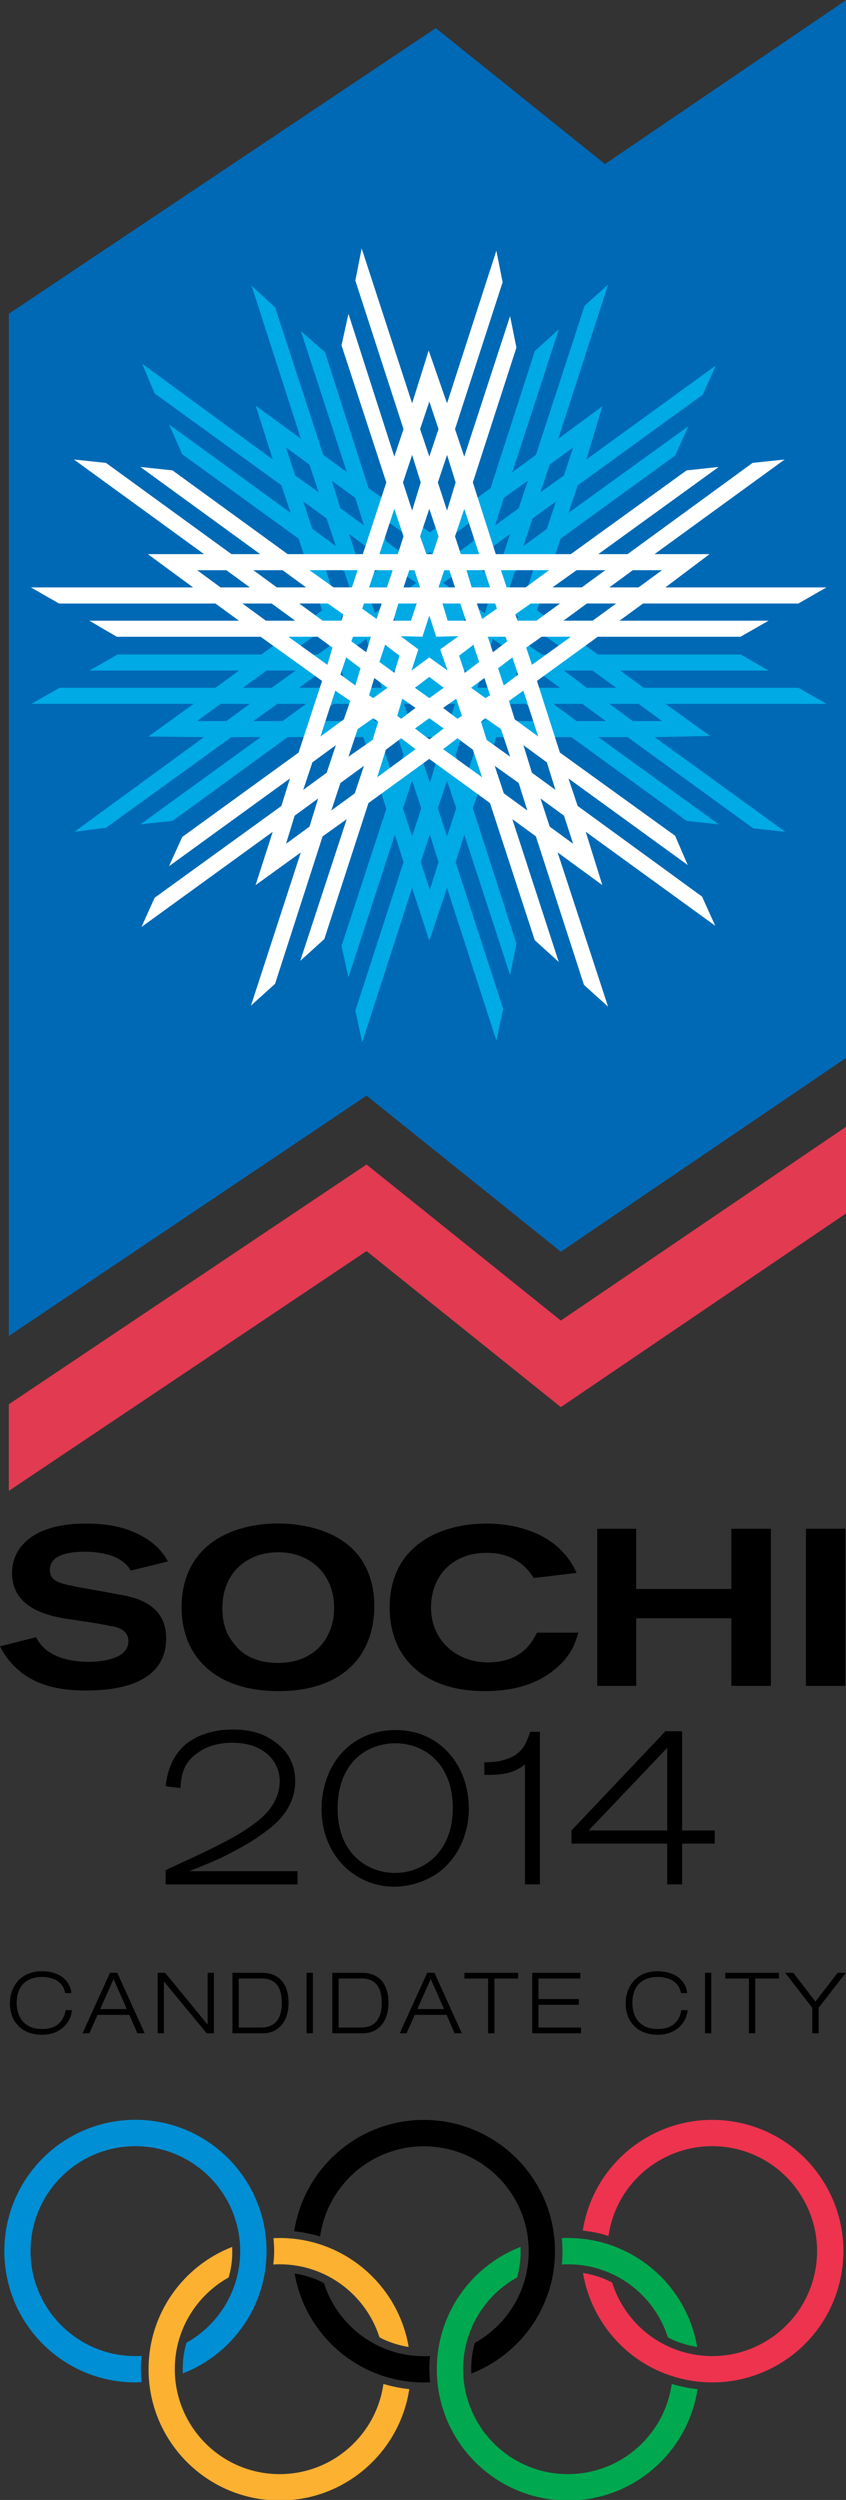 <?xml version="1.0" encoding="UTF-8" standalone="no"?>
<svg
   xmlns:dc="http://purl.org/dc/elements/1.1/"
   xmlns:cc="http://creativecommons.org/ns#"
   xmlns:rdf="http://www.w3.org/1999/02/22-rdf-syntax-ns#"
   xmlns:svg="http://www.w3.org/2000/svg"
   xmlns="http://www.w3.org/2000/svg"
   xmlns:sodipodi="http://sodipodi.sourceforge.net/DTD/sodipodi-0.dtd"
   xmlns:inkscape="http://www.inkscape.org/namespaces/inkscape"
   version="1.1"
   id="Layer_1"
   x="0px"
   y="0px"
   width="254"
   height="750"
   viewBox="0 0 254 750"
   enable-background="new 0 0 1774.49 841.89"
   xml:space="preserve">
<rect x="0" y="0" width="254" height="750" fill="#333333" stroke="none"/>
<polygon
   style="fill:#0069b5"
   points="1220.107,15.059 1227.703,21.158 1238.536,13.797 1238.536,61.253 1225.721,69.954 1216.997,62.952 1200.936,73.735 1200.936,27.875 "
   id="polygon3"
   transform="matrix(6.687,0,0,6.687,-8028.014,-92.26)" /><polygon
   style="fill:#e23a50"
   points="1238.536,68.229 1225.721,76.926 1216.997,69.926 1200.936,80.684 1200.936,76.798 1216.997,66.041 1225.721,73.042 1238.536,64.341 "
   id="polygon5"
   transform="matrix(6.687,0,0,6.687,-8028.014,-92.26)" /><path
   d="M 241.967,505.773 H 253.816 v -47.136 h -11.849 v 47.136 z m -62.65,0 h 11.695 v -20.288 h 28.573 v 20.288 h 11.863 v -47.136 h -11.863 v 18.061 H 191.012 v -18.061 h -11.695 v 47.136 m -18.061,-15.988 c -1.565,2.929 -4.661,8.94 -14.812,8.94 -8.967,0 -17.038,-6.185 -17.038,-16.51 0,-8.96 6.025,-16.363 16.704,-16.363 9.108,0 12.892,5.503 14.096,7.57 l 12.906,-1.545 c -6.038,-13.581 -21.492,-14.805 -27.002,-14.805 -14.818,0 -29.115,7.242 -29.115,25.15 0,16.336 11.716,25.123 28.433,25.123 12.03,0 18.402,-3.959 22.167,-7.409 4.146,-3.791 5.189,-7.215 6.018,-10.144 H 161.255 M 82.945,465.698 c 9.469,-0.354 17.373,6.012 17.373,16.684 0,8.954 -5.838,16.51 -16.851,16.51 -9.128,0 -12.565,-4.808 -13.768,-6.526 -0.869,-1.03 -2.936,-4.133 -2.936,-9.81 0,-11.528 8.258,-16.704 16.182,-16.858 m -1.197,-8.626 c -15.688,0.716 -27.223,8.974 -27.223,25.15 0,14.778 10.171,25.123 29.102,25.123 19.111,0 28.761,-10.512 28.761,-25.644 0,-7.924 -3.103,-13.086 -5.002,-15.32 -5.864,-7.235 -16.53,-9.623 -25.638,-9.308 M -1.1603997e-5,493.91 C 6.199,505.947 18.061,507.157 25.812,507.157 c 6.018,0 24.08,-0.508 24.08,-15.661 0,-10.318 -9.295,-12.384 -14.798,-13.247 -2.247,-0.508 -11.876,-2.053 -13.748,-2.574 -3.618,-0.695 -6.386,-1.538 -6.386,-4.647 0,-4.474 5.35,-5.51 10.666,-5.51 2.247,0 6.373,0.341 9.469,1.879 2.775,1.398 3.798,3.109 4.139,3.791 l 11.174,-2.742 c -0.836,-1.545 -2.922,-4.988 -7.723,-7.576 -5.002,-2.748 -10.171,-3.798 -17.058,-3.798 -7.563,0 -16.176,1.745 -20.114,8.105 -1.224,1.886 -1.899,4.313 -1.899,6.7 0,10.686 11,12.745 15.306,13.608 2.227,0.334 11.883,1.712 13.788,2.233 2.561,0.341 5.844,1.21 5.844,4.647 0,5.664 -8.947,6.192 -11.876,6.192 -6.359,0 -13.066,-1.732 -15.841,-7.376 L -1.1603997e-5,493.91"
   id="path7" /><path
   d="m 200.321,549.145 h -23.578 l 23.578,-24.782 v 24.782 z m -28.734,0 v 3.952 h 28.734 v 12.23 h 4.467 v -12.23 h 9.803 v -3.952 h -9.803 v -29.764 h -5.009 l -28.192,29.764 m -26.159,-16.691 c 6.687,0.167 9.429,-1.016 12.197,-3.083 v 35.956 h 4.474 v -45.779 h -2.922 c -1.03,2.936 -2.08,6.894 -7.924,8.446 -2.394,0.689 -4.119,0.689 -5.831,0.689 v 3.771 m -27.202,-9.462 c 9.455,-0.167 17.727,6.379 17.727,19.452 0,13.08 -8.613,19.439 -17.399,19.439 -8.432,0 -17.192,-6.025 -17.192,-19.278 0.007,-12.565 7.389,-19.252 16.864,-19.613 m 0.334,-3.959 c -5.483,0 -10.659,1.899 -14.624,5.517 -6.353,5.838 -7.396,14.109 -7.396,18.061 0,14.109 10.144,23.411 21.86,23.411 4.821,0 9.288,-1.725 12.05,-3.457 5.684,-3.43 10.318,-10.833 10.318,-19.954 0,-13.24 -8.947,-23.759 -22.207,-23.578 M 89.317,561.375 H 56.785 c 3.089,-1.197 6.379,-2.581 9.475,-3.959 4.133,-2.08 9.108,-4.634 12.739,-7.402 3.25,-2.227 9.629,-7.222 9.629,-15.654 0,-6.359 -3.444,-9.81 -5.523,-11.361 -3.43,-2.742 -7.57,-4.139 -13.053,-4.139 -7.59,0 -11.896,2.588 -14.136,4.306 -5.156,4.313 -5.851,10.171 -6.199,12.732 l 4.467,0.515 c 0.167,-3.083 0.548,-7.57 5.356,-10.666 2.748,-2.06 6.72,-2.922 10.164,-2.922 9.629,0 14.277,5.671 14.277,11.535 0,6.881 -5.51,11.181 -7.389,12.565 -5.356,4.133 -13.254,7.891 -26.868,14.109 v 4.3 h 39.6 v -3.959"
   id="path9" /><path
   style="fill:#00aae5"
   d="m 44.548,220.963 13.608,-9.81 H 9.449 l 8.459,-4.815 h 46.788 l 7.068,-5.169 H 26.855 l 8.412,-4.808 H 78.458 L 96.713,183.115 89.658,161.603 54.733,136.3 l -3.972,-8.954 36.491,26.507 -2.748,-8.258 -38.055,-27.537 -3.765,-8.94 39.219,28.734 -5.149,-16.182 13.581,9.977 -14.798,-45.933 7.068,6.533 14.457,44.227 7.055,5.169 -13.782,-42.342 7.242,6.366 13.066,40.79 18.416,13.247 18.229,-13.247 13.28,-41.131 7.215,-6.54 -13.949,42.857 7.075,-5.169 14.598,-44.736 7.081,-6.373 -14.985,46.287 13.267,-9.79 -4.828,15.995 38.891,-28.219 -3.952,8.78 -37.527,27.182 -2.762,8.258 35.989,-25.992 -3.959,8.78 -34.418,24.962 -7.061,21.512 18.249,13.247 h 42.863 l 8.426,4.808 h -44.588 l 7.055,5.169 h 46.474 l 8.432,4.815 h -48.367 l 13.441,9.636 -16.691,0.348 39.226,28.399 -9.609,-1.03 -37.728,-27.37 h -8.78 l 36.15,26.166 -9.643,-1.03 -34.598,-25.136 h -22.522 l -7.061,21.338 13.08,40.61 -1.899,9.469 -13.755,-42.175 -2.601,8.265 14.277,44.04 -2.046,9.482 -14.812,-45.779 -5.323,15.828 -5.162,-15.828 -14.985,46.287 -2.06,-9.455 14.464,-44.575 -2.601,-8.265 -13.929,42.857 -2.08,-9.462 13.447,-41.125 -6.888,-21.519 H 86.375 l -34.585,25.136 -9.636,1.03 36.116,-26.166 h -8.78 l -37.668,27.196 -9.469,1.204 38.898,-28.399 -16.704,-0.174 m 28.406,-14.618 h 8.613 l 7.215,-5.169 h -8.78 l -7.048,5.169 m 13.608,-9.977 h 8.78 l 4.634,-3.277 -1.698,-5.156 -11.716,8.432 m 42.502,-12.057 4.313,-3.257 -4.313,-3.109 -4.467,3.109 4.467,3.257 m -2.755,42.168 2.748,8.265 2.601,-8.265 -1.745,-5.336 h -1.886 l -1.719,5.336 m 29.242,-41.479 -4.3,-3.27 -1.719,5.169 4.474,3.257 1.545,-5.156 m -0.695,18.068 4.494,3.277 h 8.78 l -7.075,-5.169 H 155.391 l -0.535,1.892 m -6.861,-11.361 -1.545,4.654 h 5.51 l 0.495,-1.551 -4.46,-3.103 m -0.856,-12.892 -1.217,-0.869 -4.487,3.109 4.146,2.929 1.558,-5.169 m -7.563,6.707 -1.732,5.156 4.48,3.277 1.531,-5.162 -4.28,-3.27 m -0.883,-12.912 -1.197,-0.856 -4.474,3.096 3.945,2.929 1.725,-5.169 m -4.119,28.56 -1.719,5.169 h 5.329 l 1.732,-5.169 h -5.343 m -2.762,9.99 1.558,5.169 h 1.538 l 1.705,-5.169 h -4.801 m -6.867,-36.31 -4.494,-3.096 -1.19,0.856 1.719,5.162 3.965,-2.922 m 0.154,31.495 -1.551,-5.169 h -5.483 l 1.692,5.169 h 5.343 m -3.798,4.815 1.739,5.169 h 1.551 l 1.531,-5.169 H 121.301 m -1.177,-20.482 -1.732,-5.156 -4.3,3.27 1.538,5.162 4.494,-3.277 m -3.631,-9.623 -4.454,-3.109 -1.23,0.869 1.732,5.162 3.952,-2.922 m -6.526,10.652 -4.48,3.103 0.495,1.551 h 5.53 l -1.545,-4.654 m -1.558,-4.801 -1.719,-5.169 -4.286,3.27 1.531,5.156 4.474,-3.257 m -5.858,14.263 h -5.677 l -7.048,5.169 h 8.78 l 4.467,-3.277 -0.522,-1.892 m -1.719,-20.977 4.32,-3.277 -1.719,-5.343 -7.068,-5.156 4.467,13.775 m -7.917,-40.797 -7.048,-5.162 2.762,8.439 7.028,4.995 -2.742,-8.272 m -1.886,11.02 2.748,8.258 7.055,5.156 -2.748,-8.265 -7.055,-5.149 m 15.661,-1.036 -7.055,-5.156 2.568,8.252 7.068,5.169 -2.581,-8.265 m -1.886,10.833 2.748,8.432 4.487,3.27 1.525,-1.016 -1.712,-5.517 -7.048,-5.169 m 8.426,-6.018 2.762,8.252 4.46,3.277 4.494,-3.103 -11.716,-8.426 m 11.368,14.624 4.467,3.096 4.313,-3.096 -4.313,-3.263 -4.467,3.263 m 8.426,-6.192 4.474,3.103 4.474,-3.277 2.762,-8.252 -11.709,8.426 m 13.086,2.755 -1.725,5.517 1.531,1.016 4.48,-3.27 2.748,-8.432 -7.035,5.169 m 5.149,-16.002 -2.581,8.265 7.048,-5.169 2.755,-8.252 -7.222,5.156 m 18.055,-6.714 2.768,-8.439 -7.048,5.162 -2.762,8.265 7.041,-4.988 m -2.387,7.75 -7.041,5.156 -2.755,8.265 7.048,-5.156 2.748,-8.265 m -5.343,16.002 -7.055,5.156 -1.719,5.343 4.32,3.277 4.454,-13.775 m -1.892,21.512 -1.719,5.156 4.634,3.277 h 8.78 l -11.695,-8.432 m 18.229,13.24 h -8.606 l 6.881,5.169 h 8.8 l -7.075,-5.169 m 12.063,15.159 h 8.773 l -7.055,-5.169 h -8.767 l 7.048,5.169 m -16.871,0 h 8.78 l -7.055,-5.169 h -8.78 l 7.055,5.169 m -8.265,0 -7.048,-5.169 h -5.691 l -1.712,5.169 h 14.45 m -15.661,-11.535 -4.454,-3.096 -1.391,4.641 h 5.336 l 0.508,-1.545 m -2.046,6.366 h -5.343 l -1.732,5.169 h 5.363 l 1.712,-5.169 m -3.283,9.984 h -5.336 l -1.725,5.336 2.601,8.265 4.46,-13.601 m -6.888,21.338 -2.748,-8.265 -2.762,8.265 2.762,8.439 2.748,-8.439 m -7.904,24.427 2.601,-8.252 -2.601,-8.265 -2.748,8.265 2.748,8.252 m -5.329,-15.988 2.748,-8.439 -2.748,-8.265 -2.748,8.265 2.748,8.439 m -5.182,-16.176 2.601,-8.265 -1.725,-5.336 h -5.336 l 4.46,13.601 m -6.012,-18.416 h 5.35 l -1.558,-5.169 h -5.517 l 1.725,5.169 m -3.27,-9.984 h 5.336 l -1.371,-4.641 -4.487,3.096 0.522,1.545 m -1.892,9.984 -1.551,-5.169 h -5.671 l -7.081,5.169 H 107.379 m -22.542,0 7.061,-5.169 h -8.626 l -7.215,5.169 h 8.78 m -9.816,-5.169 h -8.787 l -7.041,5.169 h 8.773 l 7.055,-5.169"
   id="path11" /><path
   style="fill:#ffffff"
   d="M 17.727,181.055 9.281,176.227 H 57.976 l -13.588,-9.984 h 16.871 l -39.072,-28.393 9.636,1.023 37.668,27.37 h 8.626 l -35.969,-26.153 9.636,1.023 34.585,25.13 h 22.562 l 7.055,-21.512 -13.447,-41.131 2.08,-9.462 13.768,42.85 2.762,-8.252 -14.464,-44.575 1.899,-9.636 15.146,46.468 4.975,-15.835 5.51,15.835 14.812,-45.785 1.879,9.462 -14.297,44.067 2.782,8.252 13.755,-42.161 1.899,9.455 -13.08,40.449 6.888,21.512 h 22.528 l 34.759,-25.13 9.643,-1.023 -36.15,26.153 h 8.78 l 37.527,-27.37 9.643,-1.023 -39.072,28.393 h 16.523 l -13.267,9.984 h 48.367 l -8.432,4.828 H 193.059 l -7.055,5.156 h 44.749 l -8.426,4.815 h -42.863 l -18.249,13.247 6.888,21.505 34.592,24.956 3.785,8.78 -35.815,-25.979 2.762,8.245 37.347,27.196 3.972,8.767 -38.898,-28.212 4.995,16.002 -13.434,-9.81 15.153,46.28 -7.235,-6.533 -14.437,-44.562 -7.075,-5.169 13.949,42.863 -7.215,-6.553 -13.434,-41.125 -18.242,-13.254 -18.249,13.254 -13.254,40.797 -7.222,6.54 13.949,-42.509 -7.242,5.169 -14.27,44.227 -7.235,6.533 14.965,-45.946 -13.581,9.81 5.149,-16.002 -39.413,28.56 3.959,-8.78 38.055,-27.53 2.568,-8.245 -36.31,26.32 3.972,-8.773 34.926,-25.31 7.055,-21.505 -18.436,-13.247 h -43.184 l -8.238,-4.815 h 44.909 l -7.068,-5.156 H 17.727 m 67.11,-10.004 h -8.78 l 7.055,5.162 h 8.787 l -7.061,-5.162 m 69.002,26.159 -4.3,3.283 1.719,5.156 4.3,-3.27 -1.719,-5.169 m 7.222,-11.007 7.075,-5.156 h -8.78 l -4.641,3.257 0.695,1.899 h 5.65 m -8.773,6.192 -0.528,-1.378 h -5.316 l 1.545,4.647 4.3,-3.27 m -6.861,11.007 -3.992,2.929 4.313,3.103 1.391,-0.869 -1.712,-5.162 m -1.571,-4.815 -1.732,-5.156 -4.286,3.277 1.732,5.156 4.286,-3.277 m -12.886,-7.57 -2.073,-6.366 -2.066,6.366 -6.547,-0.174 5.316,3.965 -2.066,6.359 5.356,-3.959 5.503,3.959 -2.24,-6.359 5.51,-3.965 -6.694,0.174 m 0.689,-30.118 -2.762,-8.258 -2.768,8.258 1.899,5.336 h 1.886 l 1.745,-5.336 m -5.53,15.32 -1.705,-5.162 h -1.551 l -1.719,5.162 h 4.975 m -6.526,4.828 -1.538,5.156 h 5.329 l 1.712,-5.156 h -5.503 m 13.254,0 1.545,5.156 h 5.51 l -1.732,-5.156 h -5.323 m 3.758,-4.828 -1.705,-5.162 h -1.538 l -1.712,5.162 h 4.955 m 0.354,33.381 -3.945,2.762 4.306,3.263 1.364,-0.863 -1.725,-5.162 m -3.765,-3.263 -4.306,-3.277 -4.306,3.277 4.306,3.103 4.306,-3.103 m -12.411,3.263 -1.531,5.162 1.19,0.863 4.3,-3.263 -3.959,-2.762 m -0.843,-12.899 -4.32,-3.277 -1.725,5.156 4.48,3.27 1.565,-5.149 m -7.57,6.7 -1.571,5.162 1.23,0.869 4.293,-3.103 -3.952,-2.929 m -1.03,-12.384 h -5.37 l -0.495,1.378 4.48,3.27 1.384,-4.647 m -7.416,6.192 -1.732,5.162 4.487,3.27 1.545,-5.156 -4.3,-3.277 m -1.384,-11.007 0.522,-1.899 -4.634,-3.257 H 89.832 l 7.048,5.156 h 5.671 m -9.636,-15.153 7.242,5.162 h 5.497 l 1.725,-5.162 H 92.915 m 15.828,11.542 4.32,3.103 1.531,-4.647 h -5.336 l -0.515,1.545 m 2.066,-6.373 h 5.363 l 1.719,-5.162 h -5.35 l -1.732,5.162 m 3.103,-9.984 h 5.517 l 1.725,-5.336 -2.762,-8.258 -4.48,13.595 m 7.075,-21.512 2.748,8.446 2.581,-8.446 -2.581,-8.258 -2.748,8.258 m 7.911,-24.267 -2.768,8.265 2.768,8.252 2.762,-8.252 -2.762,-8.265 m 5.323,16.009 -2.762,8.258 2.762,8.446 2.581,-8.446 -2.581,-8.258 m 5.176,16.176 -2.782,8.258 1.732,5.336 h 5.51 l -4.46,-13.595 m 6.032,18.409 h -5.363 l 1.551,5.162 h 5.517 l -1.705,-5.162 m 3.25,9.997 h -5.51 l 1.565,4.647 4.454,-3.103 -0.508,-1.545 m 1.725,-9.997 1.712,5.162 h 5.691 l 7.048,-5.162 h -14.45 m 22.709,0 -7.255,5.162 h 8.813 l 7.061,-5.162 h -8.619 m 18.59,5.169 7.055,-5.162 h -8.773 l -7.048,5.162 h 8.767 m -6.7,4.828 h -8.8 l -7.041,5.156 h 8.767 l 7.075,-5.156 m -13.608,9.97 h -8.78 l -4.634,3.277 1.719,5.156 11.695,-8.432 m -14.263,16.176 -4.32,3.089 1.719,5.517 7.055,5.156 -4.454,-13.762 m 7.904,40.797 7.048,5.149 -2.768,-8.439 -7.041,-5.156 2.762,8.446 m 1.719,-11.027 -2.574,-8.258 -7.048,-5.162 2.561,8.272 7.061,5.149 m -15.494,1.03 7.055,5.162 -2.588,-8.258 -7.215,-5.156 2.748,8.252 m 1.892,-11 -2.748,-8.265 -4.654,-3.27 -1.357,1.023 1.725,5.51 7.035,5.002 m -8.419,6.192 -2.762,-8.278 -4.641,-3.437 -4.306,3.277 11.709,8.439 m -11.528,-14.644 -4.306,-3.089 -4.306,3.089 4.306,3.277 4.306,-3.277 m -8.452,6.212 -4.3,-3.277 -4.621,3.437 -2.601,8.278 11.522,-8.439 m -12.906,-2.762 1.712,-5.51 -1.525,-1.023 -4.654,3.27 -2.755,8.265 7.222,-5.002 m -5.329,16.002 2.748,-8.252 -7.068,5.156 -2.742,8.258 7.061,-5.162 m -18.068,6.707 -2.581,8.439 7.048,-5.149 2.595,-8.452 -7.061,5.162 m 2.581,-7.737 7.055,-5.156 2.748,-8.272 -7.055,5.169 -2.748,8.258 m 5.169,-16.009 7.035,-5.156 1.912,-5.517 -4.48,-3.089 -4.467,13.762 m 2.08,-21.505 1.525,-5.156 -4.46,-3.277 h -8.78 l 11.716,8.432 M 79.835,186.211 h 8.793 l -7.068,-5.156 h -8.78 l 7.055,5.156 m -4.815,-9.984 -7.061,-5.162 h -8.773 l 7.041,5.162 h 8.793"
   id="path13" /><path
   d="m 129.118,706.796 c -0.609,0.04 -1.237,0.08 -1.846,0.08 -14.056,0 -25.939,-9.188 -29.998,-21.906 -1.966,-1.217 -6.092,-2.568 -8.8,-2.882 3.19,18.55 19.345,32.659 38.804,32.659 0.615,0 1.23,-0.007 1.839,-0.04 -0.254,-2.976 -0.321,-5.049 0,-7.911"
   id="path15" /><path
   d="m 141.509,712.072 c 14.705,-5.704 25.116,-19.987 25.116,-36.705 0,-21.753 -17.633,-39.379 -39.366,-39.379 -19.706,0 -36.043,14.497 -38.918,33.421 2.728,0.214 5.57,0.929 7.764,1.531 2.173,-15.28 15.273,-27.042 31.168,-27.042 17.366,0 31.469,14.076 31.469,31.482 0,11.816 -6.526,22.134 -16.182,27.503 -1.077,3.818 -1.13,6.613 -1.05,9.188"
   id="path17" /><path
   style="fill:#008fd5"
   d="m 40.67,635.948 c -21.753,0 -39.366,17.647 -39.366,39.393 0,21.746 17.613,39.393 39.366,39.393 0.615,0 1.244,-0.027 1.859,-0.074 -0.214,-2.093 -0.334,-5.543 0,-7.884 -0.622,0.033 -1.257,0.06 -1.886,0.06 -17.379,0 -31.475,-14.089 -31.475,-31.489 0,-17.393 14.096,-31.482 31.475,-31.482 17.379,0 31.469,14.089 31.469,31.482 0,11.822 -6.513,22.12 -16.136,27.497 -0.802,2.802 -1.19,5.309 -1.097,9.195 14.718,-5.711 25.15,-19.967 25.15,-36.698 -0.007,-21.746 -17.647,-39.393 -39.386,-39.393"
   id="path19" /><path
   style="fill:#fcb131"
   d="m 83.954,671.408 c -0.615,0 -1.237,0.027 -1.839,0.053 0.247,2.949 0.308,5.029 -0.067,7.904 0.622,-0.047 1.257,-0.067 1.879,-0.067 14.036,-0.007 25.932,9.181 29.991,21.873 1.966,1.217 6.098,2.588 8.78,2.916 -3.163,-18.563 -19.325,-32.679 -38.771,-32.679"
   id="path21" /><path
   style="fill:#fcb131"
   d="m 69.711,674.083 c -14.691,5.704 -25.109,19.981 -25.109,36.705 0,20.556 15.741,37.42 35.802,39.212 h 7.135 c 18.075,-1.625 32.639,-15.487 35.34,-33.261 -2.715,-0.221 -5.577,-0.916 -7.764,-1.531 -2.147,15.273 -15.28,27.042 -31.161,27.042 -17.366,0 -31.462,-14.096 -31.475,-31.495 0,-11.836 6.533,-22.134 16.169,-27.51 1.09,-3.798 1.143,-6.62 1.063,-9.161"
   id="path23" /><path
   style="fill:#00a94f"
   d="m 170.517,671.408 c -0.615,0 -1.237,0.027 -1.839,0.053 0.247,2.949 0.314,5.029 0,7.904 0.615,-0.047 1.237,-0.067 1.859,-0.067 14.049,-0.007 25.925,9.181 29.957,21.873 1.979,1.217 6.125,2.588 8.827,2.916 -3.176,-18.563 -19.339,-32.679 -38.791,-32.679"
   id="path25" /><path
   style="fill:#00a94f"
   d="m 156.287,674.083 c -14.718,5.704 -25.143,19.981 -25.143,36.705 0,20.556 15.748,37.42 35.815,39.212 h 7.135 c 18.061,-1.625 32.619,-15.487 35.334,-33.261 -2.722,-0.221 -5.564,-0.916 -7.75,-1.531 -2.18,15.273 -15.28,27.042 -31.161,27.042 -17.393,0 -31.469,-14.096 -31.469,-31.495 0,-11.836 6.506,-22.134 16.169,-27.51 1.07,-3.798 1.15,-6.62 1.07,-9.161"
   id="path27" /><path
   style="fill:#ee334e"
   d="m 221.832,636.79 c -21.305,-4.393 -42.141,9.281 -46.541,30.586 -0.114,0.602 -0.227,1.217 -0.328,1.812 2.093,0.221 5.49,0.802 7.71,1.632 0.114,-0.615 0.214,-1.224 0.334,-1.846 3.504,-17.032 20.161,-27.978 37.199,-24.461 17.012,3.537 27.965,20.195 24.454,37.213 -3.531,17.025 -20.174,27.978 -37.199,24.454 -11.595,-2.381 -20.342,-10.86 -23.672,-21.398 -2.548,-1.331 -4.942,-2.22 -8.76,-2.902 2.615,15.554 14.457,28.647 30.82,32.03 21.305,4.407 42.154,-9.275 46.548,-30.599 0.548,-2.641 0.802,-5.283 0.829,-7.884 v -0.073 c 0,-18.302 -12.785,-34.712 -31.395,-38.564"
   id="path29" /><path
   d="m 21.612,603.055 c -0.421,4.072 -3.758,7.389 -8.987,7.389 -5.891,0 -9.649,-3.711 -9.649,-9.536 0,-4.139 2.554,-9.529 9.649,-9.529 3.965,0 8.258,1.799 8.82,6.573 h -1.886 c -0.548,-3.471 -3.651,-4.855 -6.934,-4.855 -4.5,0 -7.616,2.501 -7.616,7.804 0,4.039 2.12,7.81 7.616,7.81 4.32,0 6.466,-2.2 7.095,-5.671 h 1.892 z"
   id="path31" /><path
   d="m 34.097,593.72 -4.039,9.014 h 8.011 l -3.972,-9.014 z m 4.748,10.753 h -9.556 l -2.474,5.523 h -2.033 l 8.245,-18.148 h 2.18 l 8.238,18.148 H 41.238 l -2.394,-5.523"
   id="path33" /><polygon
   points="1207.908,102.698 1207.899,102.698 1207.899,105.019 1207.62,105.019 1207.62,102.305 1207.956,102.305 1209.856,104.622 1209.863,104.622 1209.863,102.305 1210.144,102.305 1210.144,105.019 1209.817,105.019 "
   id="polygon35"
   transform="matrix(6.687,0,0,6.687,-8028.014,-92.26)" /><path
   d="m 71.671,608.264 h 6.847 c 3.27,0 6.085,-1.792 6.085,-7.356 0,-4.815 -1.879,-7.349 -6.085,-7.349 h -6.847 v 14.705 z m -1.879,-16.416 h 8.8 c 5.303,0 8.038,3.377 8.038,9.061 0,5.109 -2.655,9.081 -7.75,9.081 h -9.088 v -18.142"
   id="path37" /><path
   d="m 101.668,608.264 h 6.861 c 3.257,0 6.072,-1.792 6.072,-7.356 0,-4.815 -1.872,-7.349 -6.072,-7.349 h -6.861 v 14.705 z m -1.892,-16.416 h 8.84 c 5.283,0 8.011,3.377 8.011,9.061 0,5.109 -2.655,9.081 -7.75,9.081 h -9.101 v -18.142"
   id="path39" /><path
   d="m 129.319,593.72 -4.039,9.014 h 8.038 l -3.999,-9.014 z m 4.768,10.753 h -9.569 l -2.467,5.523 h -2.04 l 8.252,-18.148 h 2.173 l 8.232,18.148 h -2.18 l -2.401,-5.523"
   id="path41" /><polygon
   points="1222.457,102.562 1221.393,102.562 1221.393,102.305 1223.803,102.305 1223.803,102.562 1222.74,102.562 1222.74,105.019 1222.457,105.019 "
   id="polygon43"
   transform="matrix(6.687,0,0,6.687,-8028.014,-92.26)" /><polygon
   points="1224.716,104.76 1226.626,104.76 1226.626,105.019 1224.437,105.019 1224.437,102.305 1226.596,102.305 1226.596,102.562 1224.716,102.562 1224.716,103.482 1226.528,103.482 1226.528,103.74 1224.716,103.74 "
   id="polygon45"
   transform="matrix(6.687,0,0,6.687,-8028.014,-92.26)" /><path
   d="m 206.446,603.055 c -0.388,4.072 -3.758,7.389 -8.96,7.389 -5.905,0 -9.649,-3.711 -9.649,-9.536 0,-4.139 2.568,-9.529 9.649,-9.529 3.965,0 8.258,1.799 8.82,6.573 h -1.879 c -0.562,-3.471 -3.678,-4.855 -6.941,-4.855 -4.507,0 -7.623,2.501 -7.623,7.804 0,4.039 2.093,7.81 7.623,7.81 4.333,0 6.453,-2.2 7.095,-5.671 h 1.866 z"
   id="path47" /><polygon
   points="1234.167,102.562 1233.103,102.562 1233.103,102.305 1235.515,102.305 1235.515,102.562 1234.45,102.562 1234.45,105.019 1234.167,105.019 "
   id="polygon49"
   transform="matrix(6.687,0,0,6.687,-8028.014,-92.26)" /><polygon
   points="1236.158,102.305 1237.153,103.595 1238.149,102.305 1238.514,102.305 1237.295,103.876 1237.295,105.019 1237.011,105.019 1237.011,103.876 1235.792,102.305 "
   id="polygon51"
   transform="matrix(6.687,0,0,6.687,-8028.014,-92.26)" /><rect
   x="92.052"
   y="591.847"
   width="1.872"
   height="18.148"
   id="rect53" /><rect
   x="211.669"
   y="591.847"
   width="1.879"
   height="18.148"
   id="rect55" />
</svg>